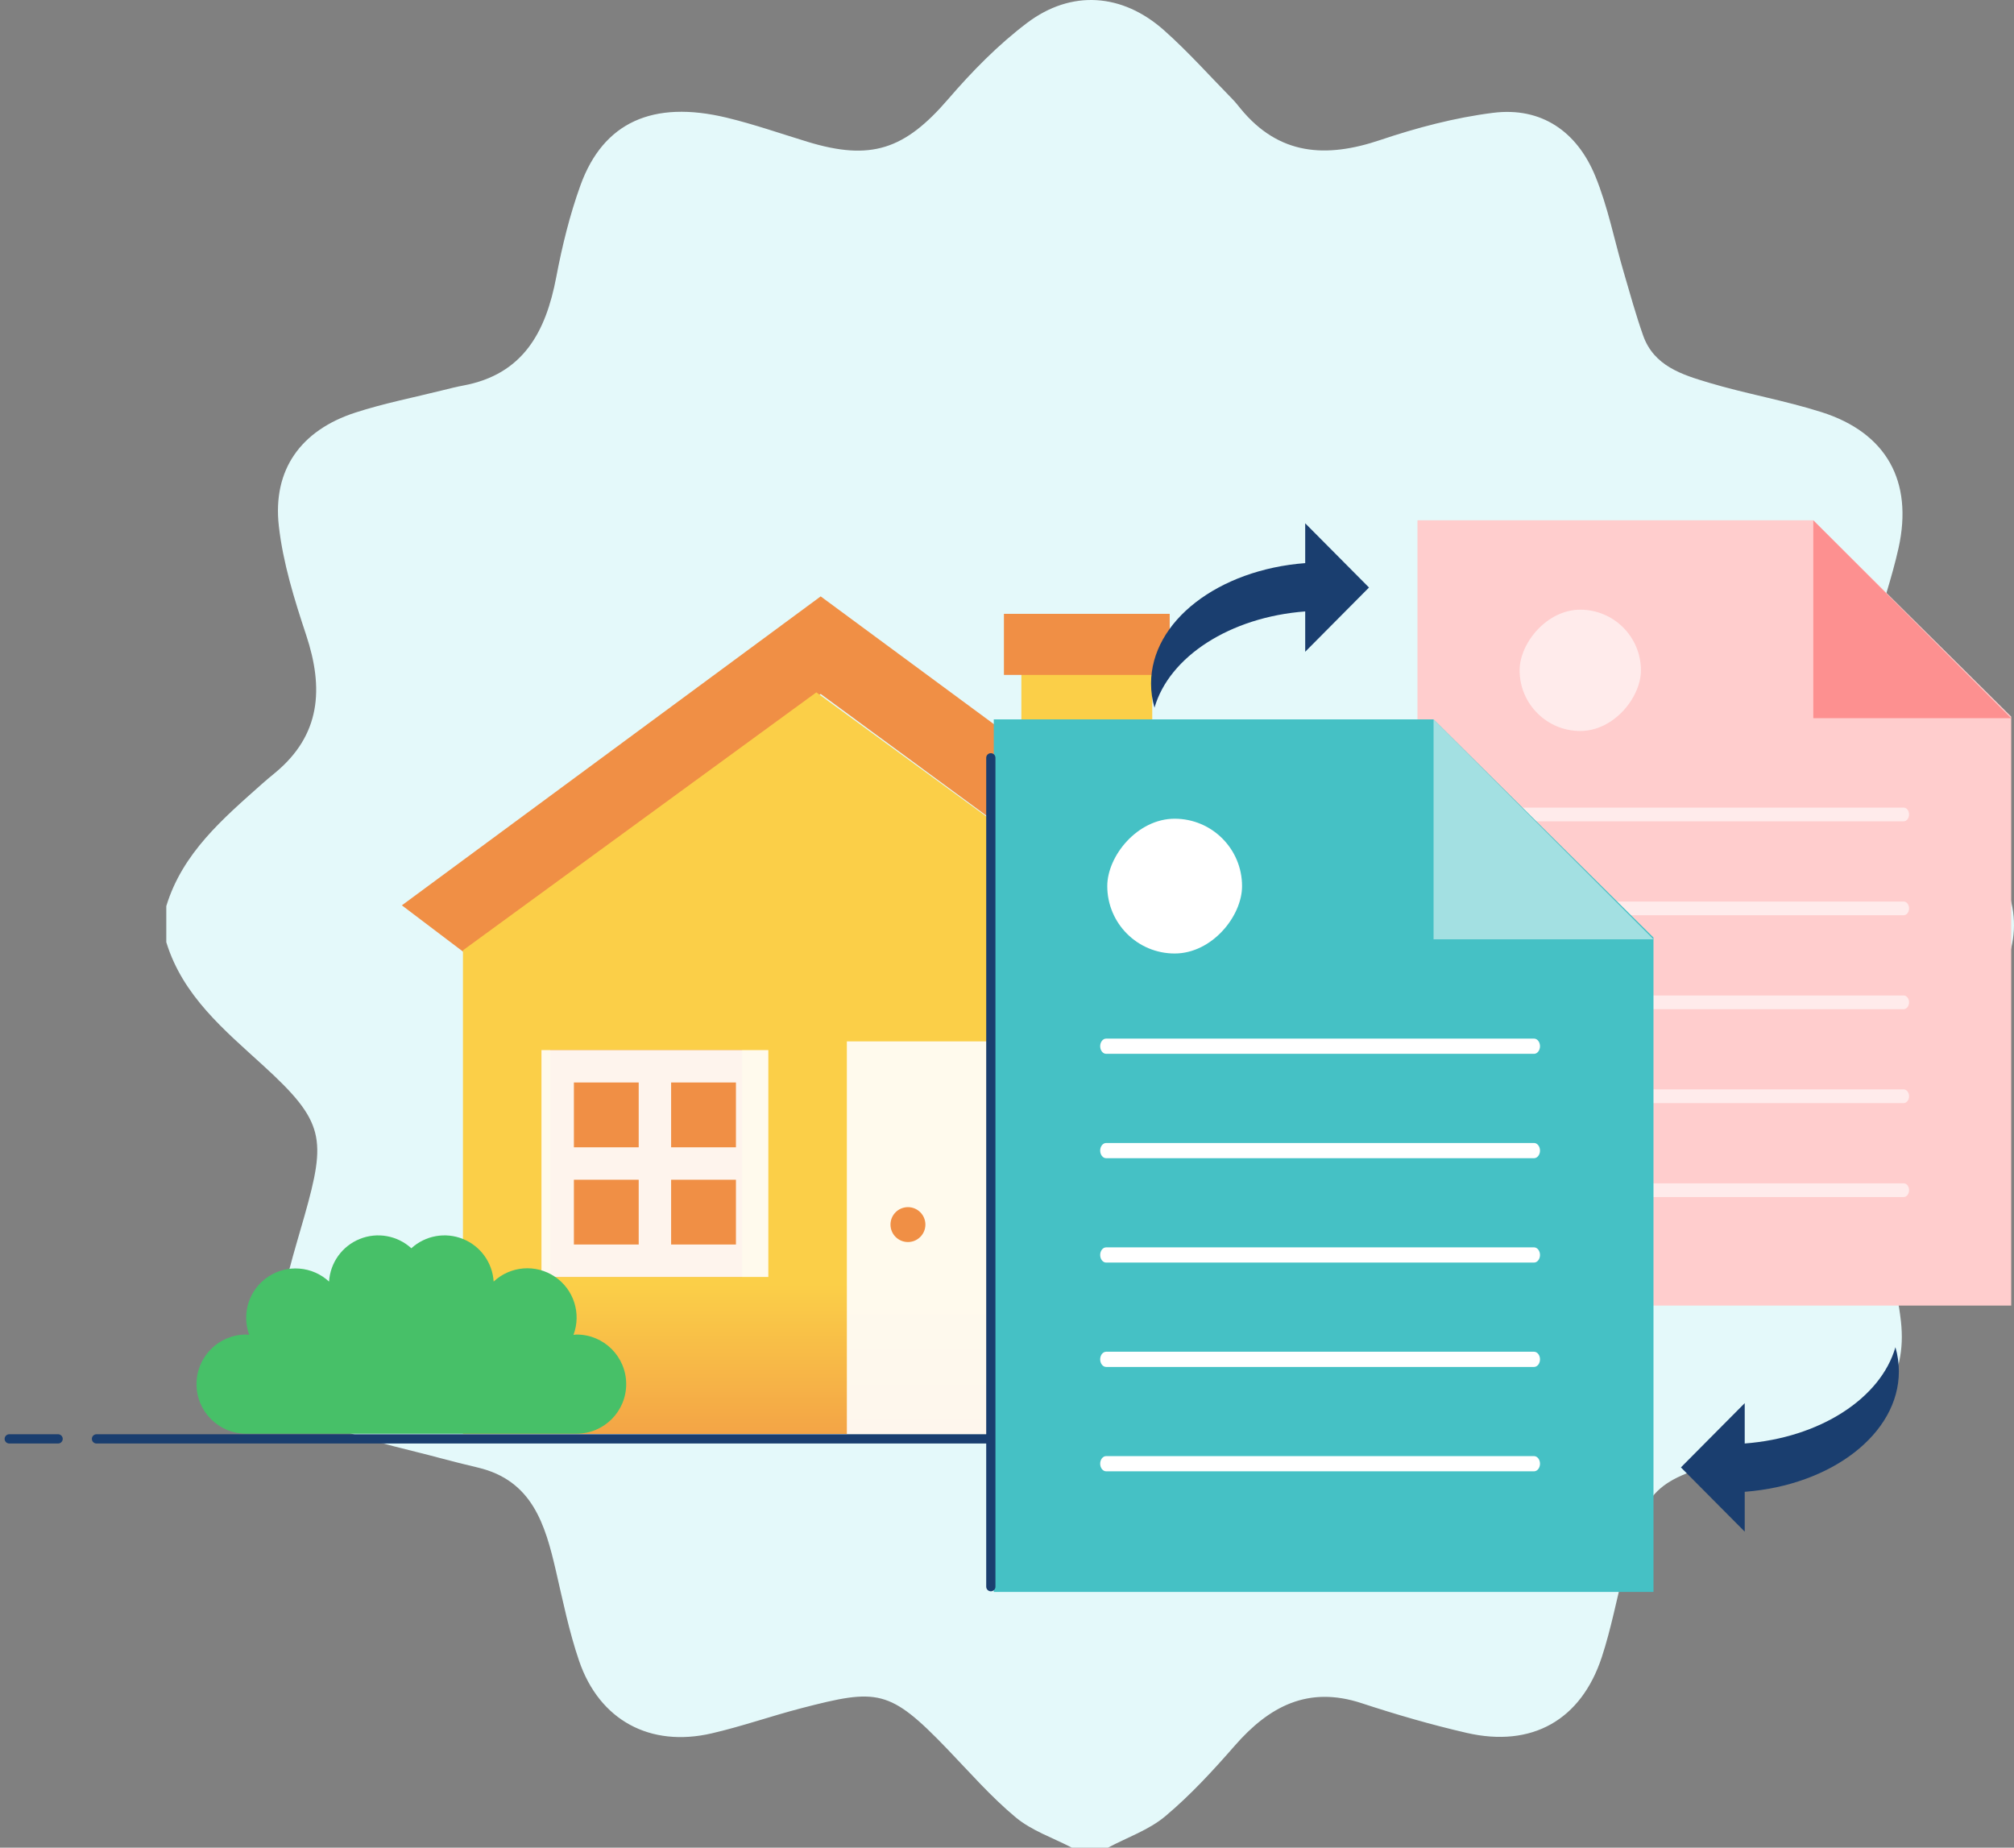 <svg xmlns="http://www.w3.org/2000/svg" width="218" height="200" viewBox="0 0 218 200">
    <rect x="0" y="0" width="218" height="200" fill="#808080" stroke="none"/>
    <defs>
        <linearGradient id="7nuf93pw5a" x1="50%" x2="50%" y1="79.737%" y2="110.03%">
            <stop offset="0%" stop-color="#FBCF48"/>
            <stop offset="100%" stop-color="#F08F45"/>
        </linearGradient>
        <linearGradient id="lwdxkcdvvb" x1="50%" x2="50%" y1="0%" y2="100%">
            <stop offset="0%" stop-color="#45C1C5"/>
            <stop offset="100%" stop-color="#45C1C5"/>
        </linearGradient>
    </defs>
    <g fill="none" fill-rule="evenodd">
        <g>
            <g>
                <path fill="#E4F9FA" d="M17 98.081c1.758-5.764 6.14-9.471 10.407-13.27.436-.388.889-.76 1.34-1.132 4.986-4.107 5.306-9.175 3.393-14.937-1.278-3.851-2.511-7.816-2.96-11.82-.683-6.083 2.392-10.344 8.267-12.255 3.13-1.018 6.387-1.65 9.588-2.452.692-.173 1.385-.349 2.087-.478 6.53-1.205 8.965-5.831 10.09-11.752.638-3.358 1.46-6.723 2.62-9.931 2.467-6.814 7.826-9.24 15.823-7.317 2.953.71 5.835 1.72 8.745 2.608 6.88 2.1 10.543.839 15.244-4.628 2.57-2.986 5.391-5.864 8.522-8.231 4.802-3.63 10.32-3.214 14.825.785 2.617 2.323 4.956 4.959 7.414 7.46.318.324.598.687.886 1.038 4.156 5.06 9.255 5.36 15.101 3.39 3.962-1.334 8.085-2.426 12.221-2.946 5.261-.662 9.093 2.053 11.061 6.841 1.369 3.329 2.062 6.933 3.081 10.408.672 2.292 1.306 4.6 2.099 6.85 1.168 3.313 4.223 4.246 7.12 5.113 4.027 1.204 8.205 1.918 12.207 3.191 7 2.227 9.925 7.47 8.322 14.702-.713 3.214-1.82 6.338-2.653 9.528-2.122 8.135-2.1 9.528 4.423 15.79 2.806 2.694 5.754 5.316 8.128 8.367 3.762 4.834 3.374 10.588-.739 15.15-2.343 2.6-4.975 4.94-7.484 7.39-.371.363-.772.698-1.17 1.032-4.916 4.116-5.06 9.155-3.17 14.814 1.266 3.788 2.484 7.692 2.923 11.633.692 6.212-2.37 10.48-8.33 12.4-3.134 1.008-6.39 1.638-9.59 2.441-.314.08-.626.171-.94.255-8.12 2.178-8.921 3.409-11.103 11.849-.81 3.13-1.406 6.33-2.412 9.395-2.242 6.835-7.573 9.834-14.619 8.216-3.842-.883-7.644-1.99-11.39-3.22-5.792-1.904-10.007.347-13.727 4.606-2.345 2.686-4.787 5.34-7.507 7.627-1.774 1.491-4.125 2.297-6.217 3.409h-3.905c-2.044-1.067-4.338-1.832-6.07-3.273-2.682-2.23-5.005-4.898-7.433-7.424-6.248-6.5-7.542-6.536-15.79-4.396-3.251.844-6.434 1.968-9.704 2.723-6.664 1.538-12.142-1.42-14.341-7.85-1.084-3.17-1.755-6.487-2.513-9.76-1.157-4.995-2.545-9.767-8.44-11.164-1.384-.328-2.765-.671-4.138-1.04-3.308-.892-6.695-1.576-9.897-2.758-5.45-2.011-8.162-6.02-7.53-11.758.435-3.944 1.696-7.816 2.786-11.664 2.379-8.398 2.192-10.219-4.413-16.254-4.262-3.894-8.752-7.571-10.538-13.396v-3.905z" transform="translate(-41, -25) translate(42, 25)"/>
                <g fill-rule="nonzero" transform="translate(-41, -25) translate(42, 25) translate(42.5, 64.556)">
                    <path fill="#FBCF48" d="M67.056 4.722L81.222 4.722 81.222 33.056 67.056 33.056z"/>
                    <path fill="#F08F45" d="M83.692 38.722L45.333 10.561 6.974 38.722 0 33.442 45.333 0 90.667 33.442z"/>
                    <path fill="url(#7nuf93pw5a)" d="M83.111 90.667L6.611 90.667 6.611 38.312 44.861 10.389 83.111 38.312z"/>
                    <path fill="#FFF" d="M48.167 48.167L72.722 48.167 72.722 90.667 48.167 90.667z" opacity=".9"/>
                    <path fill="#F08F45" d="M16.056 49.111L36.833 49.111 36.833 73.667 16.056 73.667z"/>
                    <circle cx="54.778" cy="68" r="1.889" fill="#F08F45"/>
                    <path fill="#F08F45" d="M65.167 1.889L83.111 1.889 83.111 8.5 65.167 8.5z"/>
                    <path fill="#FFF" d="M37.913 49.111H15.11v24.556h24.556V49.11h-1.754zm-1.754 3.508v7.016h-7.016v-7.016h7.016zm-10.524 0v7.016h-7.016v-7.016h7.016zm-7.016 17.54v-7.016h7.016v7.016h-7.016zm10.524 0v-7.016h7.016v7.016h-7.016z" opacity=".9"/>
                </g>
                <path stroke="#1A3E6F" stroke-linecap="round" d="M9.444 155.751L171.513 155.751M5.289 155.751L0 155.751" transform="translate(-41, -25) translate(42, 25)"/>
                <path fill="#47C068" fill-rule="nonzero" d="M61.413 155.19c2.964 0 5.367-2.402 5.367-5.366 0-2.964-2.403-5.367-5.367-5.367-.116 0-.223.027-.339.034.855-2.318.009-4.92-2.047-6.291-2.055-1.371-4.782-1.154-6.595.525-.125-2.048-1.415-3.841-3.316-4.611-1.902-.77-4.076-.38-5.591 1.003-1.515-1.383-3.69-1.774-5.591-1.003-1.901.77-3.192 2.563-3.317 4.61-1.809-1.693-4.546-1.918-6.607-.543-2.062 1.376-2.905 3.99-2.035 6.31-.114-.007-.223-.034-.339-.034-2.964 0-5.367 2.403-5.367 5.367s2.403 5.366 5.367 5.366h35.777z" transform="translate(-41, -25) translate(42, 25) translate(43.525, 144.457) scale(-1, 1) translate(-43.525, -144.457)"/>
                <g transform="translate(-41, -25) translate(42, 25) translate(184.564, 98.821) scale(-1, 1) translate(-184.564, -98.821) translate(152.43, 56.321)">
                    <path fill="#FFCDCD" fill-rule="nonzero" d="M64.268 85L0 85 0 0 42.846 0 64.268 21.25z" transform="translate(32.134, 42.5) scale(-1, 1) translate(-32.134, -42.5)"/>
                    <rect width="13.13" height="13.13" x="40.081" y="9.675" fill="#FFF" opacity=".6" rx="6.565"/>
                    <path fill="#FD9090" fill-rule="nonzero" d="M0 21.423L21.423 21.423 0 0z" transform="translate(10.711, 10.711) scale(-1, 1) translate(-10.711, -10.711)"/>
                    <path fill="#FFF" fill-rule="nonzero" d="M53.32 71.77c.322 0 .582.331.582.74 0 .41-.26.742-.582.742H11.64c-.322 0-.583-.332-.583-.741 0-.41.26-.742.582-.742zm0-10.169c.322 0 .582.332.582.742s-.26.741-.582.741H11.64c-.322 0-.583-.332-.583-.741 0-.41.26-.742.582-.742zm0-10.168c.322 0 .582.332.582.742s-.26.741-.582.741H11.64c-.322 0-.583-.332-.583-.741 0-.41.26-.742.582-.742zm0-10.168c.322 0 .582.332.582.742s-.26.741-.582.741H11.64c-.322 0-.583-.332-.583-.741 0-.41.26-.742.582-.742zM11.64 32.58c-.322 0-.583-.332-.583-.741 0-.41.26-.741.582-.741H53.32c.322 0 .582.332.582.741 0 .41-.26.741-.582.741z" opacity=".6"/>
                </g>
                <g transform="translate(-41, -25) translate(42, 25) translate(142.274, 125.094) scale(-1, 1) translate(-142.274, -125.094) translate(106.57, 77.872)">
                    <path fill="url(#lwdxkcdvvb)" fill-rule="nonzero" d="M71.409 94.444L0 94.444 0 0 47.606 0 71.409 23.611z" transform="translate(35.705, 47.222) scale(-1, 1) translate(-35.705, -47.222)"/>
                    <rect width="14.589" height="14.589" x="44.535" y="10.75" fill="#FFF" rx="7.294"/>
                    <path fill="#A3E0E2" fill-rule="nonzero" d="M0 23.803L23.803 23.803 0 0z" transform="translate(11.902, 11.902) scale(-1, 1) translate(-11.902, -11.902)"/>
                    <path fill="#FFF" fill-rule="nonzero" d="M59.244 79.744c.358 0 .648.368.648.823 0 .455-.29.824-.648.824H12.933c-.358 0-.648-.369-.648-.824 0-.455.29-.823.648-.823zm0-11.298c.358 0 .648.369.648.824 0 .455-.29.823-.648.823H12.933c-.358 0-.648-.368-.648-.823 0-.455.29-.824.648-.824zm0-11.298c.358 0 .648.37.648.824 0 .455-.29.824-.648.824H12.933c-.358 0-.648-.37-.648-.824 0-.455.29-.824.648-.824zm0-11.297c.358 0 .648.368.648.823 0 .455-.29.824-.648.824H12.933c-.358 0-.648-.369-.648-.824 0-.455.29-.823.648-.823zM12.933 36.2c-.358 0-.648-.37-.648-.824 0-.455.29-.824.648-.824h46.311c.358 0 .648.369.648.824 0 .455-.29.823-.648.823z"/>
                </g>
                <path stroke="#1A3E6F" stroke-linecap="round" d="M106.25 82.028L106.25 171.75" transform="translate(-41, -25) translate(42, 25)"/>
                <path fill="#1A3E6F" fill-rule="nonzero" d="M130.498 72.293v4.312l-6.906-6.953 6.906-6.955v4.366c8.139-.618 14.715-4.885 16.313-10.42.243.844.373 1.718.373 2.614 0 6.76-7.304 12.324-16.686 13.036z" transform="translate(-41, -25) translate(42, 25) translate(135.388, 66.624) scale(-1, -1) translate(-135.388, -66.624)"/>
                <path fill="#1A3E6F" fill-rule="nonzero" d="M187.852 161.48v4.313l-6.906-6.954 6.906-6.955v4.366c8.14-.618 14.716-4.885 16.313-10.42.244.844.373 1.719.373 2.614 0 6.76-7.303 12.324-16.686 13.036z" transform="translate(-41, -25) translate(42, 25)"/>
            </g>
        </g>
    </g>
</svg>

